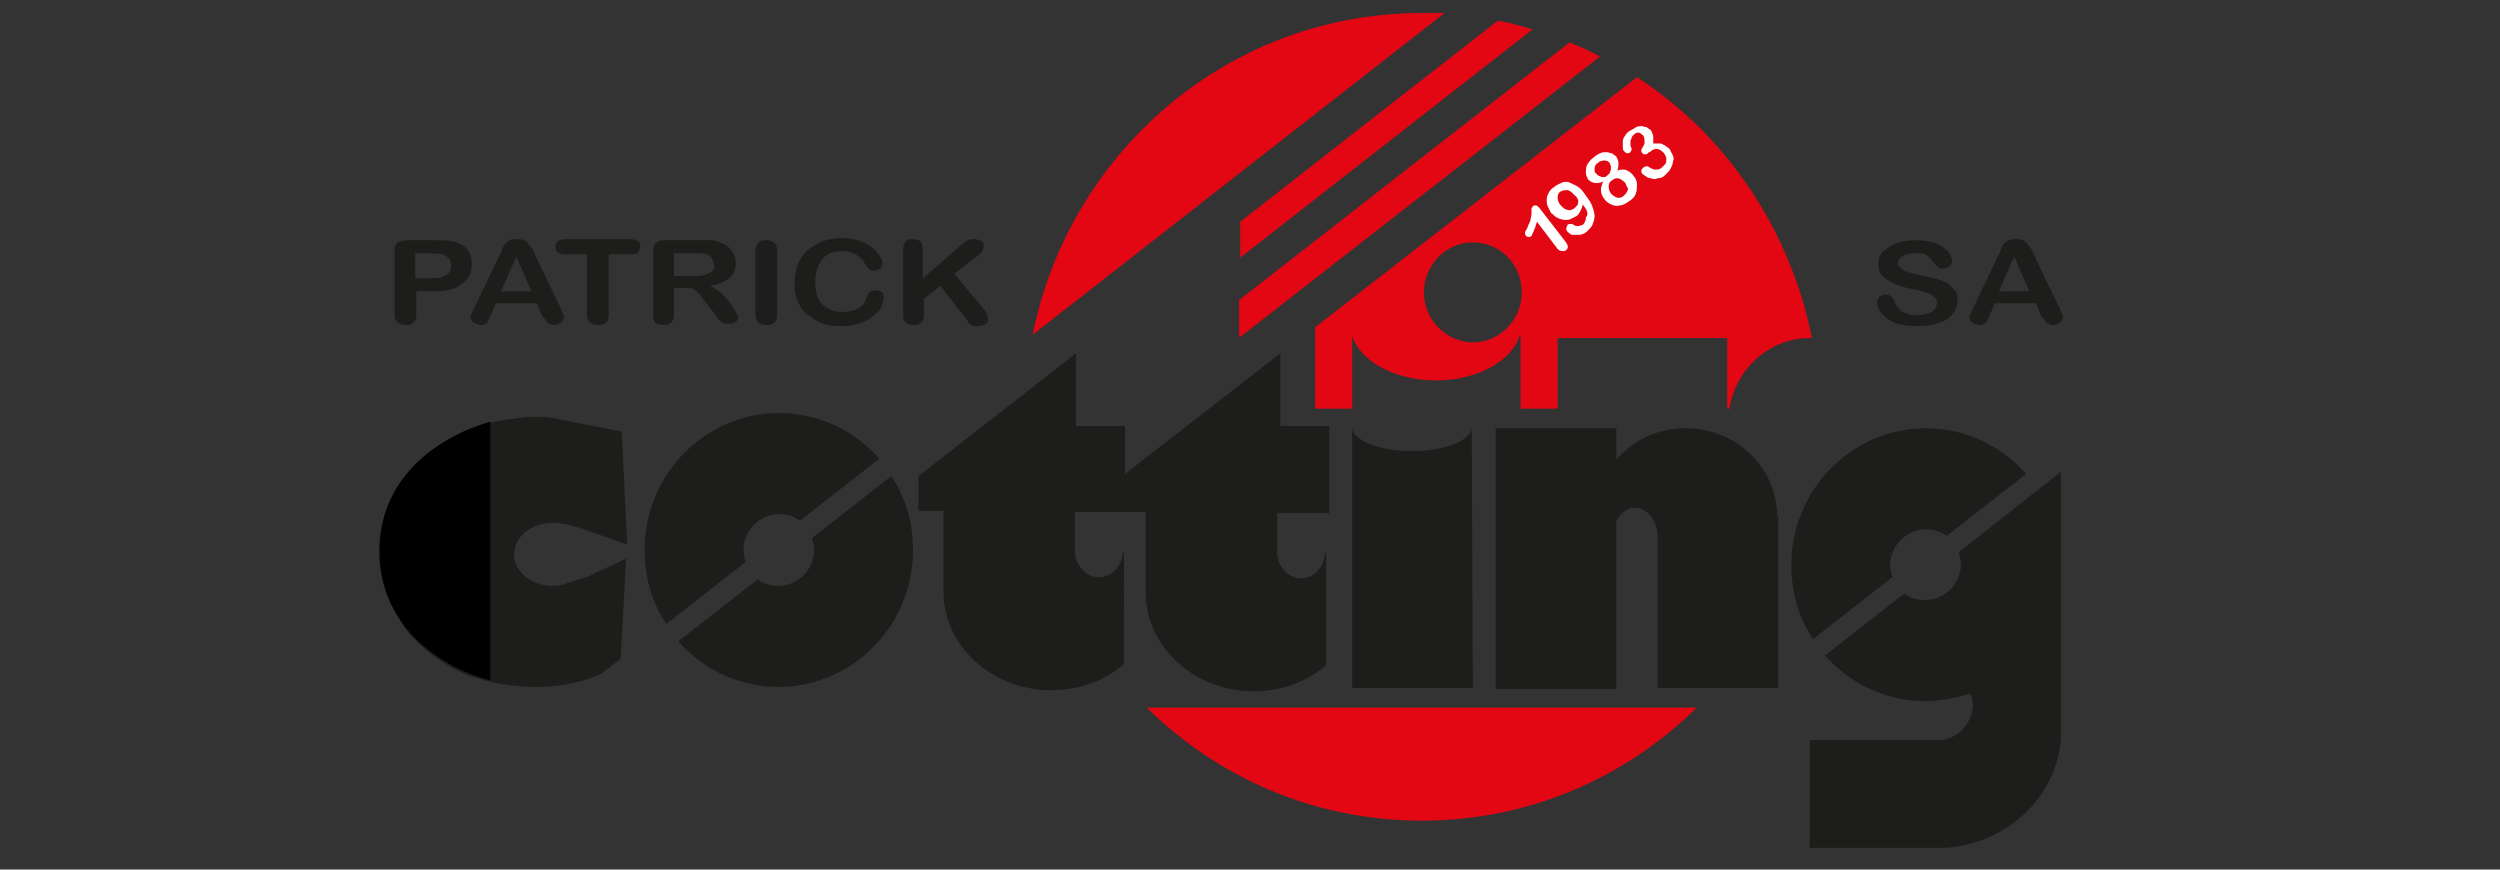<?xml version="1.0" encoding="UTF-8"?> <!-- Generator: Adobe Illustrator 21.0.2, SVG Export Plug-In . SVG Version: 6.00 Build 0) --> <svg xmlns="http://www.w3.org/2000/svg" xmlns:xlink="http://www.w3.org/1999/xlink" version="1.1" id="Calque_1" x="0px" y="0px" viewBox="0 0 230 80" style="enable-background:new 0 0 230 80;" xml:space="preserve"><rect x="0" y="0" width="230" height="80" fill="#333333" stroke="none"/> <style type="text/css"> .st0{fill:#E30613;} .st1{fill:none;stroke:#C42884;stroke-width:5.101251e-02;} .st2{fill:#1D1D1B;} .st3{fill:#FFFFFF;} </style> <path class="st0" d="M130.8,75.5c9.8,0,18.7-3.9,25.3-10.4h-50.6C112.1,71.6,121,75.5,130.8,75.5z M135.5,31.5c-0.7,0-1.4-0.2-2-0.5 c-1.5-0.8-2.5-2.3-2.5-4.1c0-2.5,2-4.6,4.5-4.6c2.5,0,4.5,2,4.5,4.6C140,29.4,138,31.5,135.5,31.5 M150.6,7.1l-29.6,23v7.5h3.4v-6.7 h0c0.7,2.3,3.9,4.1,7.7,4.1c3.8,0,7-1.8,7.7-4.1h0.1v6.7h3.4v-6.5h15.6v6.5h0.2c0.6-3.7,3.7-6.5,7.4-6.5c0.1,0,0.1,0,0.2,0 C164.7,21.1,158.8,12.4,150.6,7.1 M114.1,23.7l26.9-21c-1-0.3-2.1-0.6-3.2-0.8l-23.7,18.5V23.7 M130.8,1.2 c-17.7,0-32.4,12.7-35.8,29.6l37.9-29.6C132.2,1.2,131.5,1.2,130.8,1.2 M114.1,31l33.1-25.8c-0.9-0.5-1.8-0.9-2.8-1.3l-30.4,23.7V31 "></path> <path class="st1" d="M59.8,50.7"></path> <path class="st2" d="M82,43.8l-7.3,5.7c0.1,0.4,0.2,0.7,0.2,1.1c0,1.8-1.5,3.3-3.3,3.3c-0.7,0-1.4-0.2-1.9-0.6L62.4,59 c2.3,2.6,5.6,4.2,9.2,4.2c6.8,0,12.4-5.6,12.4-12.6C84,48.1,83.3,45.7,82,43.8z M68.4,50.6c0-1.8,1.5-3.3,3.3-3.3 c0.7,0,1.3,0.2,1.9,0.6l7.3-5.7c-2.3-2.6-5.6-4.2-9.2-4.2c-6.8,0-12.4,5.6-12.4,12.6c0,2.5,0.7,4.9,2,6.8l7.3-5.7 C68.5,51.4,68.4,51,68.4,50.6"></path> <path class="st2" d="M122.3,47.1v-7.9h-4.5v-6.7l-14.3,11.1v-4.4H99v-6.7L84.5,43.8v3.2h2.3v7.4h0c0,0,0,0,0,0c0,5,4.4,9.1,9.9,9.1 c2.6,0,5-0.9,6.7-2.4v0h0V50.8h-0.1c-0.1,1.3-1,2.3-2.2,2.3c-1.2,0-2.2-1.1-2.2-2.4c0,0,0-3.6,0-3.6l6.5,0v7.4h0c0,0,0,0,0,0 c0,5,4.5,9.1,9.9,9.1c2.6,0,5-0.9,6.7-2.4v0h0V50.9h-0.1c-0.1,1.3-1,2.3-2.2,2.3c-1.2,0-2.2-1.1-2.2-2.4c0,0,0-3.6,0-3.6H122.3z"></path> <path class="st2" d="M135.4,39.3c0,1.2-2.5,2.2-5.5,2.2c-3,0-5.5-1-5.5-2.2h0v24h11.1L135.4,39.3L135.4,39.3z"></path> <path class="st2" d="M163.5,47.5c0-4.5-3.8-8.1-8.4-8.1c-2.6,0-4.9,1.1-6.4,2.9v-2.9h-11.1v24h11.1V47.9c0.4-0.7,1-1.2,1.7-1.2 c1.1,0,2.1,1.2,2.1,2.6c0,0,0,0,0,0.1c0,0,0,0,0,0v13.9h11.1V47.5L163.5,47.5C163.5,47.5,163.5,47.5,163.5,47.5z"></path> <path class="st2" d="M182.5,49L182.5,49l-2.3,1.8c0.1,0.4,0.2,0.7,0.2,1.1c0,1.8-1.5,3.3-3.3,3.3c-0.7,0-1.4-0.2-1.9-0.6l-7.3,5.7 c2.3,2.6,5.6,4.2,9.2,4.2c1.5,0,2.9-0.3,4.2-0.7c0.1,0.3,0.2,0.7,0.2,1c0,1.7-1.3,3.1-2.9,3.3h-12.1V78h12.5 c5.7-0.4,10.2-4.7,10.6-10h0V43.4L182.5,49z M174.1,53.1c-0.1-0.4-0.2-0.7-0.2-1.1c0-1.8,1.5-3.3,3.3-3.3c0.7,0,1.3,0.2,1.9,0.6 l7.3-5.7c-2.3-2.6-5.6-4.2-9.2-4.2c-6.8,0-12.4,5.6-12.4,12.6c0,2.5,0.7,4.9,2,6.8L174.1,53.1"></path> <path class="st2" d="M39.5,23.3h-1.3v2.3h1.3c0.4,0,0.8,0,1.1-0.1c0.3-0.1,0.5-0.2,0.7-0.4c0.2-0.2,0.2-0.4,0.2-0.7 c0-0.3-0.1-0.6-0.4-0.8C40.9,23.4,40.4,23.3,39.5,23.3z M40,26.8h-1.7V29c0,0.3-0.1,0.5-0.3,0.7c-0.2,0.2-0.4,0.2-0.7,0.2 c-0.3,0-0.5-0.1-0.7-0.2c-0.2-0.2-0.3-0.4-0.3-0.7V23c0-0.3,0.1-0.6,0.3-0.7c0.2-0.1,0.5-0.2,0.9-0.2H40c0.7,0,1.3,0,1.6,0.1 c0.4,0.1,0.7,0.2,1,0.4c0.3,0.2,0.5,0.4,0.6,0.7c0.1,0.3,0.2,0.6,0.2,1c0,0.8-0.3,1.4-0.9,1.8C42,26.6,41.1,26.8,40,26.8"></path> <path class="st2" d="M46.1,26.8h2.8l-1.4-3.2L46.1,26.8z M49.8,28.9l-0.4-1h-3.8l-0.4,1c-0.2,0.4-0.3,0.6-0.4,0.8 c-0.1,0.1-0.3,0.2-0.6,0.2c-0.2,0-0.4-0.1-0.6-0.2c-0.2-0.1-0.3-0.3-0.3-0.5c0-0.1,0-0.2,0.1-0.3c0-0.1,0.1-0.3,0.2-0.5l2.4-5 c0.1-0.1,0.1-0.3,0.2-0.5c0.1-0.2,0.2-0.4,0.3-0.5c0.1-0.1,0.2-0.2,0.4-0.3C47,22,47.2,22,47.5,22c0.3,0,0.5,0,0.7,0.1 c0.2,0.1,0.3,0.2,0.4,0.3c0.1,0.1,0.2,0.3,0.3,0.4c0.1,0.1,0.2,0.3,0.3,0.6l2.4,5c0.2,0.4,0.3,0.7,0.3,0.8c0,0.2-0.1,0.3-0.3,0.5 c-0.2,0.1-0.4,0.2-0.6,0.2c-0.1,0-0.3,0-0.4-0.1c-0.1,0-0.2-0.1-0.3-0.2c-0.1-0.1-0.1-0.2-0.2-0.3C49.9,29.2,49.9,29,49.8,28.9"></path> <path class="st2" d="M58,23.4h-2V29c0,0.3-0.1,0.6-0.3,0.7c-0.2,0.2-0.4,0.2-0.7,0.2c-0.3,0-0.5-0.1-0.7-0.2 c-0.2-0.2-0.3-0.4-0.3-0.7v-5.6h-2c-0.3,0-0.6-0.1-0.7-0.2c-0.2-0.1-0.2-0.3-0.2-0.5c0-0.2,0.1-0.4,0.2-0.5c0.2-0.1,0.4-0.2,0.7-0.2 h6c0.3,0,0.6,0.1,0.7,0.2c0.2,0.1,0.2,0.3,0.2,0.5c0,0.2-0.1,0.3-0.2,0.5C58.6,23.3,58.4,23.4,58,23.4z"></path> <path class="st2" d="M63.7,23.3H62v2.1h1.7c0.4,0,0.8,0,1.1-0.1c0.3-0.1,0.5-0.2,0.7-0.3c0.2-0.2,0.2-0.4,0.2-0.6 c0-0.2-0.1-0.4-0.2-0.6c-0.1-0.2-0.3-0.3-0.5-0.4C64.8,23.3,64.4,23.3,63.7,23.3z M62.6,26.5H62V29c0,0.3-0.1,0.6-0.3,0.7 c-0.2,0.2-0.4,0.2-0.7,0.2c-0.3,0-0.5-0.1-0.7-0.2c-0.2-0.2-0.2-0.4-0.2-0.7V23c0-0.3,0.1-0.6,0.3-0.7c0.2-0.2,0.5-0.2,0.9-0.2h3 c0.4,0,0.8,0,1.1,0c0.3,0,0.6,0.1,0.8,0.2c0.3,0.1,0.5,0.2,0.8,0.4c0.2,0.2,0.4,0.4,0.5,0.7c0.1,0.3,0.2,0.5,0.2,0.8 c0,0.6-0.2,1-0.6,1.4c-0.4,0.3-1,0.6-1.8,0.7c0.3,0.1,0.7,0.4,1,0.6c0.3,0.3,0.6,0.6,0.8,0.9c0.2,0.3,0.4,0.6,0.6,0.9 c0.1,0.3,0.2,0.4,0.2,0.5c0,0.1,0,0.2-0.1,0.3c-0.1,0.1-0.2,0.2-0.3,0.2c-0.1,0.1-0.3,0.1-0.5,0.1c-0.2,0-0.4,0-0.5-0.1 c-0.1-0.1-0.3-0.2-0.4-0.3c-0.1-0.1-0.2-0.3-0.4-0.6l-0.8-1c-0.3-0.4-0.5-0.7-0.7-0.9c-0.2-0.2-0.4-0.3-0.6-0.4 C63.2,26.5,63,26.5,62.6,26.5"></path> <path class="st2" d="M69.5,29v-6c0-0.3,0.1-0.5,0.3-0.7c0.2-0.2,0.4-0.2,0.7-0.2c0.3,0,0.5,0.1,0.7,0.2c0.2,0.2,0.3,0.4,0.3,0.7v6 c0,0.3-0.1,0.6-0.3,0.7c-0.2,0.2-0.4,0.2-0.7,0.2c-0.3,0-0.5-0.1-0.7-0.2C69.6,29.5,69.5,29.3,69.5,29z"></path> <path class="st2" d="M81.3,27.4c0,0.2-0.1,0.5-0.2,0.8c-0.1,0.3-0.4,0.6-0.7,0.8c-0.3,0.3-0.7,0.5-1.2,0.7c-0.5,0.2-1,0.3-1.7,0.3 c-0.5,0-0.9,0-1.3-0.1c-0.4-0.1-0.8-0.2-1.1-0.4c-0.3-0.2-0.6-0.4-0.9-0.6c-0.2-0.2-0.5-0.5-0.6-0.8c-0.2-0.3-0.3-0.6-0.4-1 c-0.1-0.3-0.1-0.7-0.1-1.1c0-0.6,0.1-1.2,0.3-1.7c0.2-0.5,0.5-0.9,0.9-1.3c0.4-0.3,0.9-0.6,1.4-0.8c0.5-0.2,1.1-0.3,1.7-0.3 c0.7,0,1.4,0.1,2,0.4c0.6,0.2,1,0.6,1.3,0.9c0.3,0.4,0.5,0.7,0.5,1c0,0.2-0.1,0.3-0.2,0.5c-0.2,0.1-0.3,0.2-0.5,0.2 c-0.2,0-0.4,0-0.5-0.1c-0.1-0.1-0.3-0.3-0.4-0.5c-0.2-0.4-0.5-0.7-0.9-0.9c-0.3-0.2-0.7-0.3-1.2-0.3c-0.8,0-1.4,0.2-1.8,0.7 C75.2,24.4,75,25.1,75,26c0,0.6,0.1,1.1,0.3,1.5c0.2,0.4,0.5,0.7,0.9,0.9c0.4,0.2,0.8,0.3,1.3,0.3c0.5,0,1-0.1,1.4-0.3 c0.4-0.2,0.7-0.5,0.8-1c0.1-0.2,0.2-0.4,0.3-0.5c0.1-0.1,0.3-0.2,0.6-0.2c0.2,0,0.4,0.1,0.6,0.2C81.3,27,81.3,27.2,81.3,27.4z"></path> <path class="st2" d="M84.9,22.9v2.7l3.7-3.2c0.2-0.2,0.3-0.3,0.5-0.3c0.1-0.1,0.3-0.1,0.5-0.1c0.3,0,0.5,0.1,0.7,0.2 c0.2,0.1,0.2,0.3,0.2,0.5c0,0.2-0.1,0.5-0.4,0.7l-2.3,1.8l2.6,3.1c0.2,0.2,0.3,0.4,0.4,0.6c0.1,0.2,0.1,0.3,0.1,0.5 c0,0.2-0.1,0.3-0.2,0.4c-0.2,0.1-0.4,0.2-0.7,0.2c-0.3,0-0.5,0-0.6-0.1c-0.2-0.1-0.3-0.2-0.4-0.4c-0.1-0.2-0.2-0.3-0.3-0.4l-2.2-2.8 l-1.5,1.2V29c0,0.3-0.1,0.6-0.3,0.7c-0.2,0.2-0.4,0.2-0.7,0.2c-0.2,0-0.3,0-0.5-0.1c-0.1-0.1-0.3-0.2-0.3-0.3 c-0.1-0.1-0.1-0.2-0.1-0.3c0-0.1,0-0.3,0-0.6v-5.7c0-0.3,0.1-0.5,0.2-0.7C83.5,22,83.7,22,84,22c0.3,0,0.5,0.1,0.7,0.2 C84.8,22.4,84.9,22.6,84.9,22.9z"></path> <path class="st2" d="M180.1,27.5c0,0.5-0.1,0.9-0.4,1.3c-0.3,0.4-0.7,0.7-1.3,0.9c-0.6,0.2-1.2,0.3-2,0.3c-0.9,0-1.7-0.1-2.3-0.4 c-0.4-0.2-0.8-0.5-1-0.8c-0.3-0.3-0.4-0.7-0.4-1c0-0.2,0.1-0.3,0.2-0.5c0.2-0.1,0.4-0.2,0.6-0.2c0.2,0,0.4,0.1,0.5,0.2 c0.1,0.1,0.3,0.3,0.3,0.5c0.1,0.2,0.2,0.4,0.4,0.6c0.1,0.2,0.3,0.3,0.6,0.4c0.3,0.1,0.6,0.2,1,0.2c0.6,0,1-0.1,1.4-0.3 c0.3-0.2,0.5-0.5,0.5-0.8c0-0.3-0.1-0.5-0.3-0.6c-0.2-0.2-0.4-0.3-0.7-0.4c-0.3-0.1-0.7-0.2-1.2-0.3c-0.7-0.1-1.2-0.3-1.7-0.5 c-0.4-0.2-0.8-0.4-1.1-0.7c-0.3-0.3-0.4-0.7-0.4-1.1c0-0.4,0.1-0.8,0.4-1.1c0.3-0.3,0.7-0.6,1.2-0.8c0.5-0.2,1.1-0.3,1.9-0.3 c0.6,0,1.1,0.1,1.5,0.2c0.4,0.1,0.8,0.3,1,0.5c0.3,0.2,0.5,0.4,0.6,0.6c0.1,0.2,0.2,0.4,0.2,0.6c0,0.2-0.1,0.4-0.2,0.5 c-0.2,0.1-0.4,0.2-0.6,0.2c-0.2,0-0.4,0-0.5-0.1c-0.1-0.1-0.2-0.2-0.4-0.4c-0.2-0.3-0.4-0.5-0.6-0.7c-0.2-0.2-0.6-0.2-1.1-0.2 c-0.5,0-0.9,0.1-1.2,0.3c-0.3,0.2-0.4,0.4-0.4,0.6c0,0.2,0.1,0.3,0.2,0.4c0.1,0.1,0.2,0.2,0.4,0.3c0.2,0.1,0.4,0.1,0.5,0.2 c0.2,0,0.5,0.1,0.9,0.2c0.5,0.1,1,0.2,1.4,0.3c0.4,0.1,0.8,0.3,1.1,0.4c0.3,0.2,0.5,0.4,0.7,0.7C180,26.8,180.1,27.1,180.1,27.5z"></path> <path class="st2" d="M183.9,26.8h2.8l-1.4-3.2L183.9,26.8z M187.7,28.9l-0.4-1h-3.8l-0.4,1c-0.2,0.4-0.3,0.6-0.4,0.8 c-0.1,0.1-0.3,0.2-0.6,0.2c-0.2,0-0.4-0.1-0.6-0.2c-0.2-0.1-0.3-0.3-0.3-0.5c0-0.1,0-0.2,0.1-0.3c0-0.1,0.1-0.3,0.2-0.5l2.4-5 c0.1-0.1,0.1-0.3,0.2-0.5c0.1-0.2,0.2-0.4,0.3-0.5c0.1-0.1,0.2-0.2,0.4-0.3c0.2-0.1,0.4-0.1,0.6-0.1c0.3,0,0.5,0,0.7,0.1 c0.2,0.1,0.3,0.2,0.4,0.3c0.1,0.1,0.2,0.3,0.3,0.4c0.1,0.1,0.2,0.3,0.3,0.6l2.4,5c0.2,0.4,0.3,0.7,0.3,0.8c0,0.2-0.1,0.3-0.3,0.5 c-0.2,0.1-0.4,0.2-0.6,0.2c-0.1,0-0.3,0-0.4-0.1c-0.1,0-0.2-0.1-0.3-0.2c-0.1-0.1-0.1-0.2-0.2-0.3C187.8,29.2,187.7,29,187.7,28.9"></path> <path class="st3" d="M143.3,22.9l-1.9-2.5c-0.2,0.7-0.4,1.1-0.5,1.3c-0.1,0.1-0.2,0.1-0.3,0.1c-0.1,0-0.2-0.1-0.2-0.1 c-0.1-0.1-0.1-0.2-0.1-0.3c0-0.1,0.1-0.2,0.2-0.4c0.1-0.3,0.2-0.5,0.3-0.7c0-0.2,0.1-0.4,0.1-0.7c0-0.2,0-0.4,0-0.4 c0-0.1,0.1-0.1,0.1-0.2c0.1-0.1,0.2-0.1,0.3-0.1c0.1,0,0.2,0.1,0.3,0.2l2.4,3.1c0.3,0.4,0.3,0.6,0.1,0.8c-0.1,0.1-0.2,0.1-0.3,0.1 C143.5,23.1,143.4,23,143.3,22.9z"></path> <path class="st3" d="M144.9,18c-0.1-0.1-0.2-0.2-0.3-0.3c-0.1-0.1-0.2-0.1-0.3-0.2c-0.1,0-0.2,0-0.4,0c-0.1,0-0.2,0.1-0.3,0.1 c-0.2,0.1-0.3,0.3-0.3,0.6c0,0.2,0.1,0.5,0.3,0.7c0.2,0.2,0.4,0.4,0.6,0.4c0.2,0.1,0.4,0,0.6-0.1c0.1-0.1,0.2-0.2,0.3-0.3 c0.1-0.1,0.1-0.3,0.1-0.5C145.1,18.3,145.1,18.1,144.9,18z M145.6,18.8c0,0.2-0.1,0.4-0.2,0.6c-0.1,0.2-0.2,0.4-0.4,0.5 c-0.2,0.1-0.4,0.2-0.6,0.3c-0.2,0-0.4,0.1-0.6,0c-0.2,0-0.4-0.1-0.6-0.2c-0.2-0.1-0.3-0.3-0.5-0.4c-0.1-0.2-0.2-0.4-0.3-0.6 c-0.1-0.2-0.1-0.4-0.1-0.7c0-0.2,0.1-0.4,0.2-0.6c0.1-0.2,0.3-0.4,0.5-0.5c0.2-0.2,0.5-0.3,0.7-0.4c0.2-0.1,0.5-0.1,0.7,0 c0.2,0.1,0.5,0.2,0.8,0.4c0.3,0.2,0.5,0.5,0.7,0.8c0.3,0.4,0.5,0.7,0.6,1c0.1,0.3,0.2,0.6,0.2,0.9c0,0.3-0.1,0.5-0.2,0.8 c-0.1,0.2-0.3,0.4-0.5,0.6c-0.2,0.2-0.5,0.3-0.7,0.3c-0.2,0-0.5,0-0.7,0c-0.2-0.1-0.3-0.2-0.4-0.3c-0.1-0.1-0.1-0.2-0.1-0.3 c0-0.1,0.1-0.2,0.1-0.3c0.1-0.1,0.2-0.1,0.3-0.1c0.1,0,0.2,0,0.3,0.1c0.1,0.1,0.3,0.1,0.4,0.1c0.1,0,0.3-0.1,0.4-0.1 c0.1-0.1,0.2-0.2,0.2-0.3c0.1-0.1,0.1-0.3,0.1-0.4C146.2,19.7,146,19.3,145.6,18.8"></path> <path class="st3" d="M149.5,16.8c-0.1-0.1-0.2-0.2-0.4-0.3c-0.1-0.1-0.3-0.1-0.4-0.1c-0.1,0-0.3,0.1-0.4,0.2 c-0.2,0.1-0.3,0.3-0.3,0.5c0,0.2,0,0.4,0.2,0.7c0.1,0.1,0.2,0.2,0.4,0.3c0.1,0.1,0.3,0.1,0.4,0.1c0.1,0,0.3-0.1,0.4-0.2 c0.1-0.1,0.2-0.2,0.3-0.4c0.1-0.1,0.1-0.3,0-0.4C149.6,17.1,149.6,16.9,149.5,16.8z M147,15c-0.2,0.1-0.3,0.3-0.3,0.5 c0,0.2,0,0.4,0.2,0.5c0.1,0.2,0.3,0.2,0.5,0.3c0.2,0,0.4,0,0.5-0.2c0.1-0.1,0.2-0.1,0.2-0.2c0-0.1,0.1-0.2,0.1-0.3 c0-0.1,0-0.2,0-0.3c0-0.1-0.1-0.2-0.1-0.3c-0.1-0.1-0.2-0.2-0.3-0.2c-0.1,0-0.2-0.1-0.4,0C147.2,14.8,147.1,14.9,147,15 M146.1,16.5 c-0.1-0.2-0.2-0.4-0.2-0.6c0-0.2,0-0.5,0.1-0.7c0.1-0.2,0.3-0.5,0.6-0.7c0.2-0.2,0.4-0.3,0.6-0.4c0.2-0.1,0.4-0.1,0.6-0.1 c0.2,0,0.3,0.1,0.5,0.1c0.1,0.1,0.3,0.2,0.4,0.3c0.1,0.2,0.2,0.4,0.2,0.6c0,0.2,0,0.4-0.1,0.7c0.2-0.1,0.4-0.1,0.6-0.1 c0.2,0,0.3,0.1,0.5,0.2c0.1,0.1,0.3,0.2,0.4,0.4c0.2,0.2,0.3,0.5,0.3,0.8c0,0.3,0,0.5-0.1,0.8c-0.1,0.3-0.3,0.5-0.6,0.7 c-0.3,0.2-0.6,0.4-0.9,0.4c-0.3,0.1-0.6,0-0.8-0.1c-0.2-0.1-0.5-0.3-0.6-0.5c-0.4-0.5-0.4-1-0.1-1.6C146.8,17,146.4,16.8,146.1,16.5 "></path> <path class="st3" d="M151,13.6c0.2-0.1,0.3-0.3,0.3-0.5c0-0.2,0-0.4-0.1-0.6c-0.1-0.1-0.2-0.2-0.4-0.3c-0.2,0-0.3,0-0.5,0.2 c-0.1,0.1-0.2,0.2-0.2,0.3c0,0.1-0.1,0.2-0.1,0.3c0,0.1,0,0.2,0,0.3c0,0.1,0,0.2,0.1,0.3c0,0.1,0,0.1,0,0.2c0,0.1-0.1,0.1-0.1,0.2 c-0.1,0.1-0.2,0.1-0.3,0.1c-0.1,0-0.2-0.1-0.3-0.2c-0.1-0.1-0.1-0.2-0.1-0.4c0-0.2,0-0.3,0-0.5c0-0.2,0.1-0.4,0.2-0.5 c0.1-0.2,0.3-0.4,0.5-0.5c0.2-0.1,0.4-0.2,0.5-0.3c0.2-0.1,0.4-0.1,0.5-0.1c0.2,0,0.3,0.1,0.5,0.1c0.1,0.1,0.3,0.2,0.4,0.3 c0.1,0.2,0.2,0.4,0.2,0.6c0,0.2,0,0.4,0,0.6c0.2,0,0.4,0,0.6,0c0.2,0,0.3,0.1,0.5,0.2c0.1,0.1,0.3,0.2,0.4,0.3 c0.1,0.2,0.2,0.4,0.3,0.6c0.1,0.2,0.1,0.4,0,0.6c0,0.2-0.1,0.4-0.2,0.6c-0.1,0.2-0.3,0.4-0.5,0.6c-0.2,0.2-0.4,0.3-0.7,0.3 c-0.2,0.1-0.4,0.1-0.6,0c-0.2,0-0.4-0.1-0.5-0.2c-0.2-0.1-0.3-0.2-0.3-0.2c-0.1-0.1-0.1-0.2-0.1-0.3c0-0.1,0.1-0.2,0.2-0.3 c0.1,0,0.1-0.1,0.2-0.1c0.1,0,0.1,0,0.2,0c0.3,0.2,0.5,0.3,0.7,0.3c0.2,0,0.4,0,0.6-0.2c0.1-0.1,0.2-0.2,0.3-0.3 c0.1-0.1,0.1-0.3,0.1-0.5c0-0.2-0.1-0.3-0.2-0.5c-0.2-0.2-0.3-0.3-0.6-0.4c-0.2,0-0.4,0-0.6,0.2c0,0-0.1,0.1-0.2,0.1 c-0.1,0.1-0.1,0.1-0.1,0.1c-0.1,0.1-0.2,0.1-0.3,0.1c-0.1,0-0.2-0.1-0.2-0.1c-0.1-0.1-0.1-0.2-0.1-0.3c0-0.1,0.1-0.2,0.2-0.3 L151,13.6z"></path> <g> <path class="st2" d="M55.3,62l1.8-1.4l0.5-9.2l-2.4,1.1L54.2,53v0c-0.5,0.2-1.2,0.4-1.9,0.6c-0.4,0.2-0.9,0.3-1.5,0.3 c-1.9,0-3.5-1.3-3.5-2.9c0-1.6,1.6-2.9,3.5-2.9c0,0,0.1,0,0.1,0v0c0.1,0,0.1,0,0.2,0c0.3,0,0.6,0.1,0.9,0.1c0.8,0.2,1.4,0.4,2,0.6 v0l0.2,0.1v0l0.1,0l3.4,1.2l0,0l-0.5-10.4l-4.1-0.8c-0.5-0.1-1-0.2-1.6-0.3l-0.3-0.1l0,0c-1.2-0.2-2.5-0.2-3.8,0 c-2.2,0.2-4.5,0.9-6.4,2.1c-1.5,1-3.3,2.3-4.1,4c-0.3,0.6-0.4,1.2-0.5,1.8c-0.4,2-0.3,4.1-0.3,6.1c0,0.9,0.1,1.7,0.2,2.5 c0.1,0.6,0.2,1.1,0.4,1.7c0.3,0.9,0.9,1.6,1.6,2.3c1.5,1.4,3.3,2.7,5.3,3.3c1.2,0.4,2.6,0.7,3.8,0.8C50.4,63.4,53.1,63,55.3,62z"></path> <path d="M45.1,38.8c-5.2,1.5-10.2,5.4-10.2,11.9c0,6.5,5,10.5,10.2,11.9V38.8z"></path> </g> </svg> 